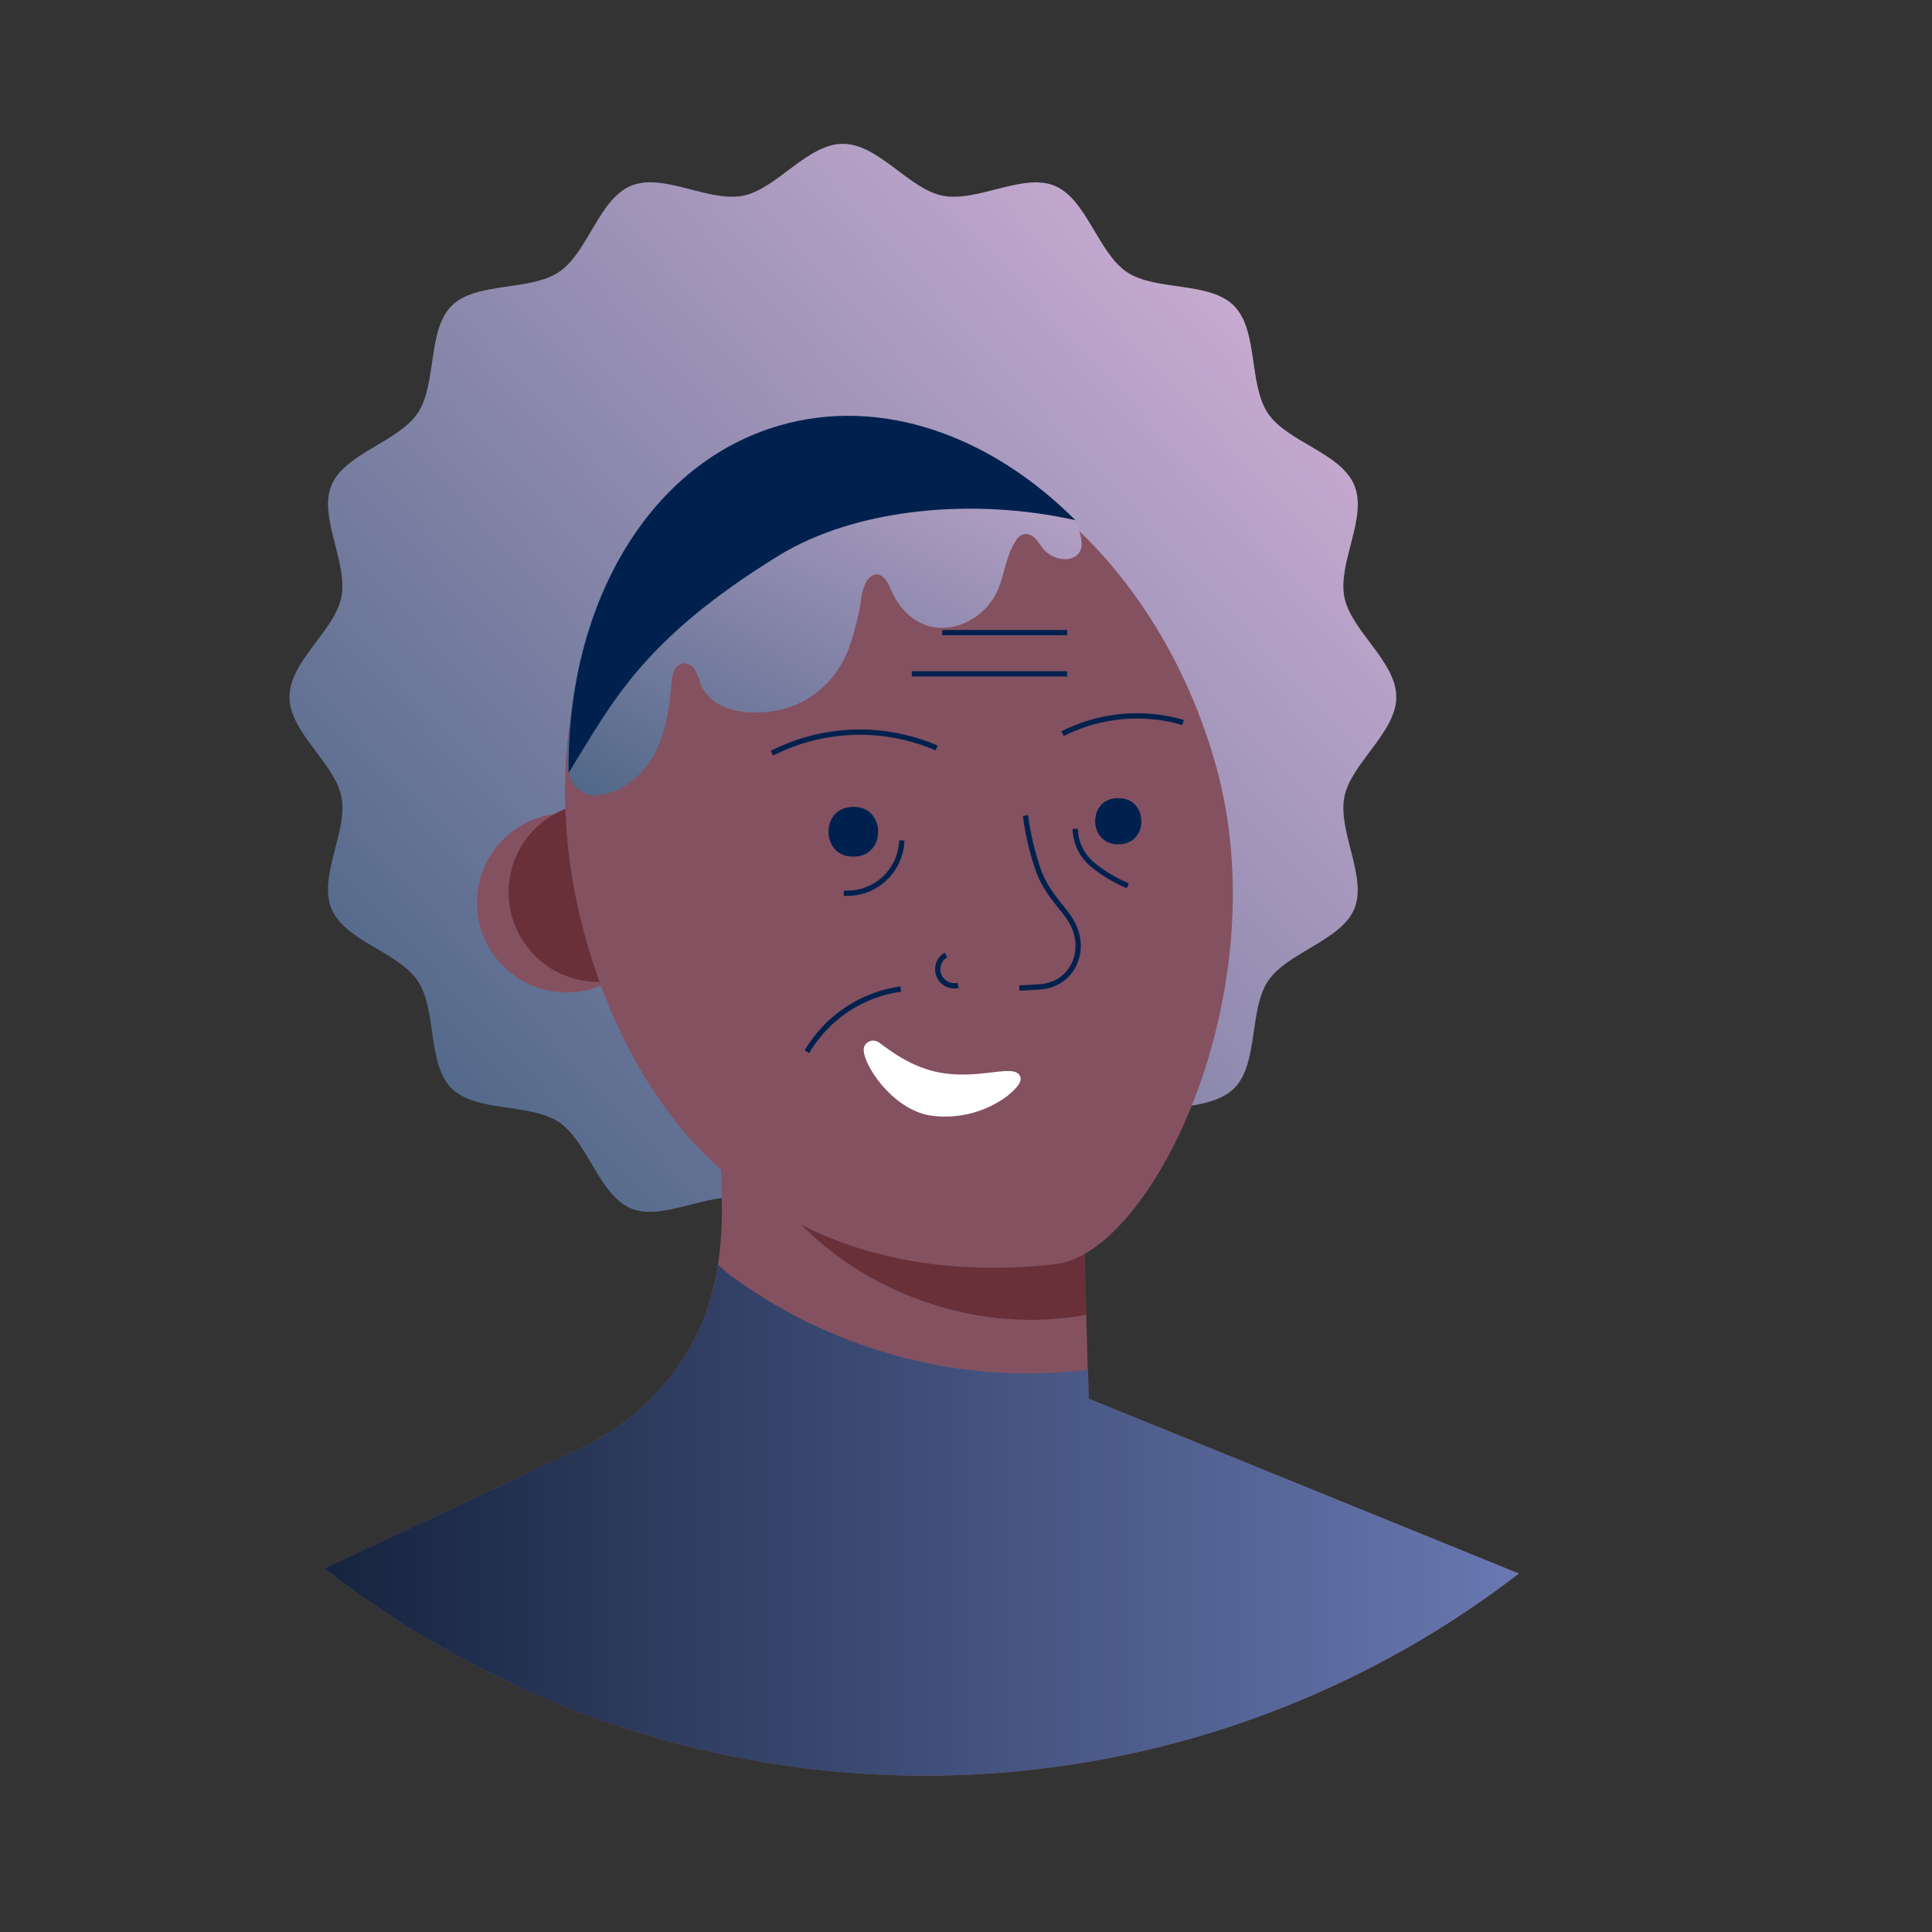 <?xml version="1.0" encoding="utf-8"?><!-- Uploaded to: SVG Repo, www.svgrepo.com, Generator: SVG Repo Mixer Tools -->
<svg width="800px" height="800px" viewBox="0 0 366.34 366.34" id="Layer_1" data-name="Layer 1" xmlns="http://www.w3.org/2000/svg" xmlns:xlink="http://www.w3.org/1999/xlink"><rect x="0" y="0" width="366.34" height="366.34" fill="#333333" stroke="none"/><defs><style>.cls-1{fill:url(#linear-gradient);}.cls-2{fill:#845161;}.cls-3{fill:#69303a;}.cls-4{fill:none;stroke:#00214e;stroke-miterlimit:10;}.cls-5{fill:url(#linear-gradient-2);}.cls-6{fill:url(#linear-gradient-3);}.cls-7{fill:#00214e;}.cls-8{fill:#ffffff;}</style><linearGradient id="linear-gradient" x1="36.18" y1="247.08" x2="272.6" y2="27.34" gradientUnits="userSpaceOnUse"><stop offset="0" stop-color="#315676"/><stop offset="1" stop-color="#e1b9e0"/></linearGradient><linearGradient id="linear-gradient-2" x1="61.55" y1="288.24" x2="288.03" y2="288.24" gradientUnits="userSpaceOnUse"><stop offset="0" stop-color="#16243f"/><stop offset="1" stop-color="#6878b1"/></linearGradient><linearGradient id="linear-gradient-3" x1="118.43" y1="187.71" x2="192.03" y2="45.33" xlink:href="#linear-gradient"/></defs><title>Artboards_Diversity_Avatars_by_Netguru</title><path class="cls-1" d="M264.76,132.16c0,6.74-8.58,12.55-9.84,18.92-1.3,6.57,4.38,15.21,1.88,21.25s-12.71,8.23-16.36,13.69-1.75,15.68-6.42,20.34-14.84,2.73-20.34,6.41-7.54,13.82-13.69,16.37-14.68-3.18-21.25-1.89c-6.37,1.27-12.18,9.85-18.92,9.85s-12.55-8.58-18.92-9.85c-6.56-1.29-15.21,4.39-21.25,1.89s-8.22-12.71-13.68-16.37S90.29,211,85.62,206.36,82.9,191.52,79.21,186s-13.81-7.54-16.36-13.69,3.18-14.68,1.88-21.25c-1.26-6.37-9.84-12.18-9.84-18.92s8.58-12.55,9.84-18.92C66,106.68,60.35,98,62.85,92s12.7-8.22,16.36-13.68S81,62.63,85.62,58s14.84-2.73,20.35-6.41,7.54-13.81,13.68-16.36,14.69,3.18,21.25,1.88c6.37-1.26,12.18-9.84,18.92-9.84s12.55,8.58,18.92,9.84c6.57,1.3,15.21-4.39,21.25-1.88s8.23,12.7,13.69,16.36S229.36,53.29,234,58s2.72,14.84,6.41,20.35S254.25,85.85,256.8,92s-3.18,14.69-1.88,21.25C256.18,119.61,264.76,125.42,264.76,132.16Z"/><path class="cls-2" d="M288,298.37a184.56,184.56,0,0,1-226.48-1l48.66-22.81a47.68,47.68,0,0,0,4.35-2.34l1.12-.7c.4-.25.79-.51,1.18-.78a46.54,46.54,0,0,0,14.67-16.47c4-7.55,5.32-15.89,5.38-24.39,0-5.72-.31-11.44-.37-17.17q-.06-4.75-.1-9.51l2,1,5.2,2.69,30.29,5.15,31.12,5.3.94,32,.47,15.87,11.47,4.67,9,3.64Z"/><path class="cls-3" d="M206,249.32A60.08,60.08,0,0,1,175.9,247c-21.58-7.25-36.11-24.74-37.48-42.76l5.2,2.69,30.29,5.15,31.12,5.3Z"/><circle class="cls-2" cx="107.44" cy="171.19" r="17"/><circle class="cls-3" cx="113.44" cy="169.19" r="17"/><path class="cls-2" d="M230.35,144.41c12.46,43.14-11.79,93.25-30.26,95.3-44.63,5-76.34-17.79-88.8-60.93s4.11-85.82,37-95.31S217.9,101.26,230.35,144.41Z"/><path class="cls-4" d="M194.45,154.64a53,53,0,0,0,2.48,10.49c1.14,3,2.62,4.82,4.63,7.34a16.68,16.68,0,0,1,1.82,2.66c2.77,5.34-.11,11.61-6.28,12l-3.81.23"/><path class="cls-4" d="M179.36,181.07a3.15,3.15,0,0,0,2.31,5.78"/><path class="cls-4" d="M201.48,139.13A31.13,31.13,0,0,1,224.33,137"/><path class="cls-4" d="M146.37,142.83a36.73,36.73,0,0,1,31.22-1"/><path class="cls-5" d="M288,298.37a184.56,184.56,0,0,1-226.48-1l48.66-22.81a46.83,46.83,0,0,0,6.65-3.82c.64-.44,1.28-.9,1.89-1.38a46.35,46.35,0,0,0,12.78-15.09,44.69,44.69,0,0,0,4.64-14.48,28.66,28.66,0,0,0,2.22,1.94A95.14,95.14,0,0,0,158.21,253a99,99,0,0,0,10.46,3.69,93.52,93.52,0,0,0,33,3.49c1.54-.12,3.09-.27,4.63-.38l.15,5.08v.33l12.1,4.92Z"/><path class="cls-4" d="M160,169.36a10.36,10.36,0,0,0,11-10"/><path class="cls-4" d="M203.88,157.17a9.07,9.07,0,0,0,3.3,6.78,26.81,26.81,0,0,0,6.67,4"/><path class="cls-4" d="M153,199.43a25.58,25.58,0,0,1,4.57-5.64,24.56,24.56,0,0,1,13.22-6.25"/><line class="cls-4" x1="178.68" y1="119.95" x2="202.35" y2="119.95"/><line class="cls-4" x1="172.9" y1="127.77" x2="202.35" y2="127.77"/><path class="cls-6" d="M205.08,102.78c.28,3.94-4.65,4.11-7.05,1.53-.62-.67-1.06-1.49-1.69-2.15a2.42,2.42,0,0,0-2.43-.82,2.83,2.83,0,0,0-1.26,1.16c-1.94,2.88-2.18,6.62-3.62,9.73a12.23,12.23,0,0,1-7.56,6.42c-5.73,1.6-10.35-1.73-12.51-6.82-.54-1.27-1.72-3.63-3.46-2.72-2.11,1.11-2.13,4.61-2.58,6.65a51.66,51.66,0,0,1-1.89,6.92,18.7,18.7,0,0,1-8.92,10.4c-5.56,2.91-16.69,3.46-19.32-3.58a12.57,12.57,0,0,0-1-2.44,2.47,2.47,0,0,0-2.14-1.29,1.76,1.76,0,0,0-.57.13,2.59,2.59,0,0,0-1.26,1.29,6.83,6.83,0,0,0-.5,2.37c-.39,4.4-1,9-3,13s-6,7.53-10.42,8.16a5.34,5.34,0,0,1-4.84-1.58c-2.4-2.86-1.28-8.24-1-11.65,1.11-12.85,5-25.68,12.31-36.38,6.61-9.63,16.1-17.17,27.4-20.43,19.32-5.58,40,1.88,56.05,17.9l0,.06A11,11,0,0,1,205.08,102.78Z"/><path class="cls-7" d="M203.93,98.64h0c-19.21-4.3-41.56-2.36-56.4,6.79-25.8,15.91-31.5,27.91-39.38,40.58l-.34.56c0-.71,0-1.43,0-2.15.34-30.66,15.53-56.67,40-63.74,19.32-5.58,40,1.88,56.05,17.9Z"/><path class="cls-8" d="M164,198.2a1.85,1.85,0,0,1,2.68-.51c2.08,1.47,5.88,4.56,11.28,5.64,7.36,1.46,13.75-1.48,15.27.42.86,1.07-.19,2.37-2.2,4.05a19.74,19.74,0,0,1-14.86,3.68c-7.08-1.32-12.4-9.53-12.4-12.43A1.66,1.66,0,0,1,164,198.2Z"/><path class="cls-7" d="M161.85,153c6.1-.07,6.28,9.26.18,9.43h-.27c-6.1.07-6.28-9.25-.18-9.42h.27Z"/><path class="cls-7" d="M212.09,151.35c5.66-.07,5.83,8.59.17,8.74H212c-5.67.06-5.84-8.59-.17-8.75h.25Z"/></svg>